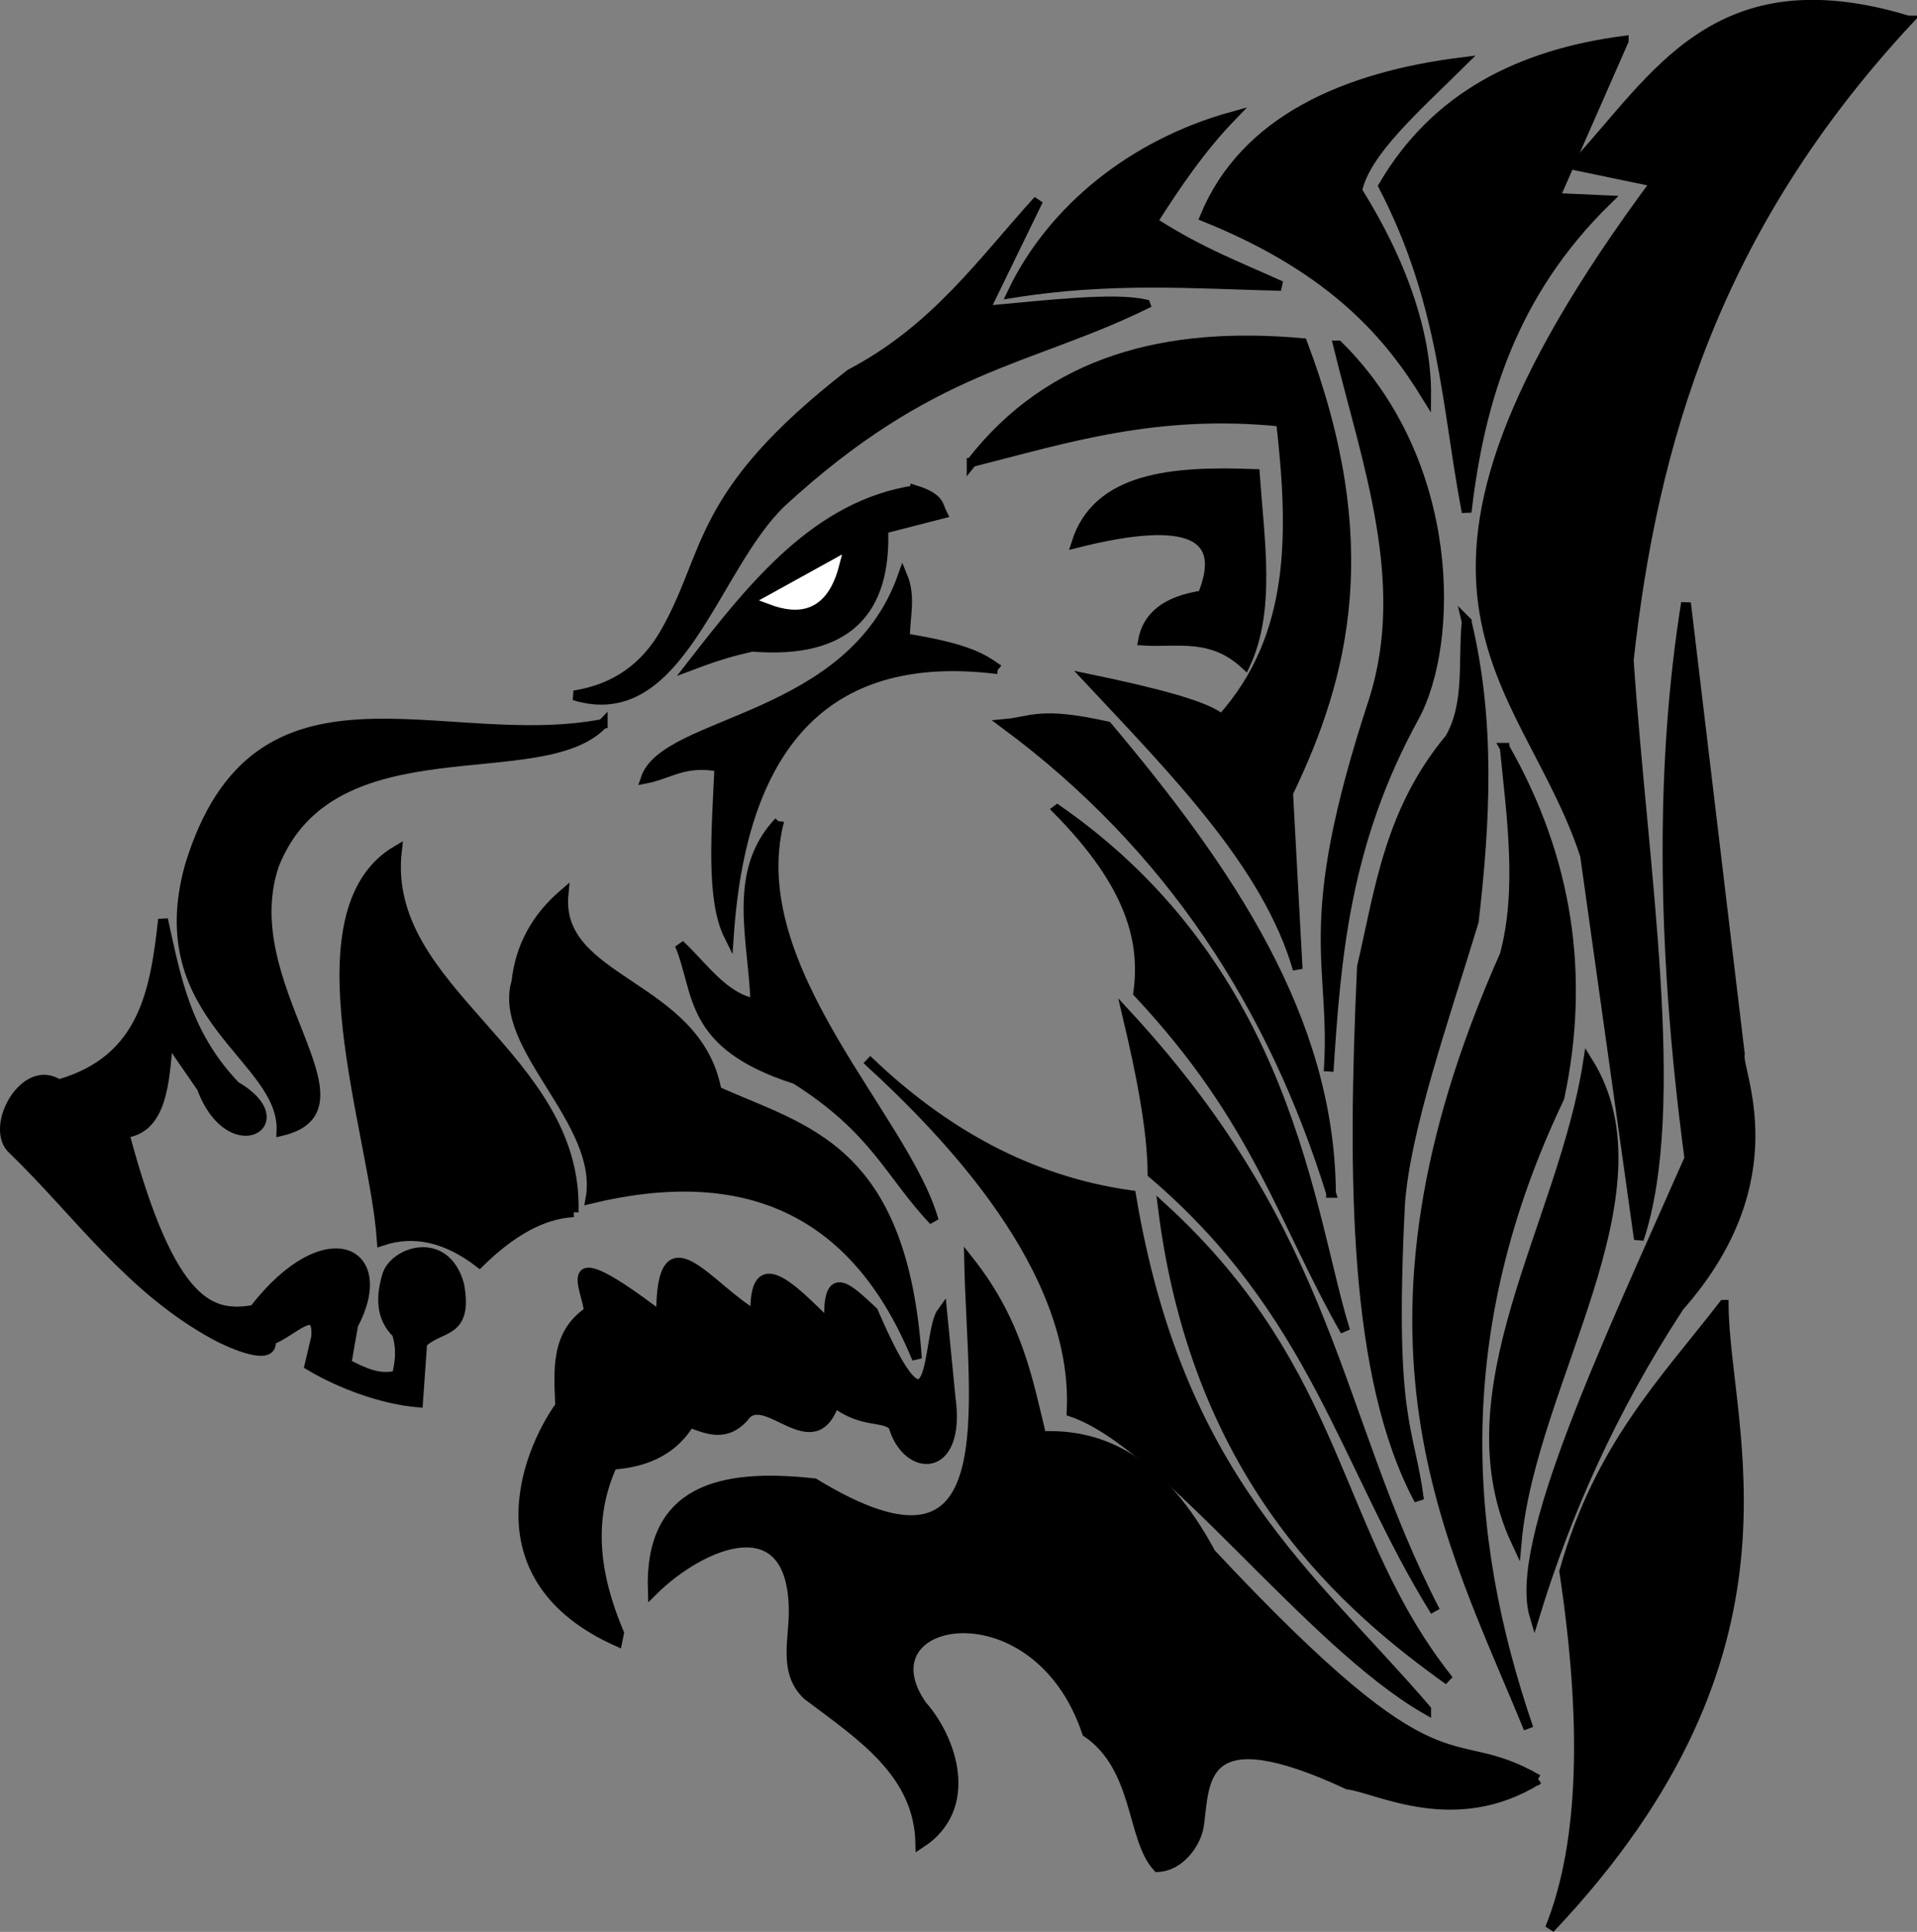 <?xml version="1.0" encoding="UTF-8" standalone="no"?>
<!-- Created with Inkscape (http://www.inkscape.org/) -->

<svg
   xmlns:dc="http://purl.org/dc/elements/1.1/"
   xmlns:cc="http://creativecommons.org/ns#"
   xmlns:rdf="http://www.w3.org/1999/02/22-rdf-syntax-ns#"
   xmlns:svg="http://www.w3.org/2000/svg"
   xmlns="http://www.w3.org/2000/svg"
   xmlns:sodipodi="http://sodipodi.sourceforge.net/DTD/sodipodi-0.dtd"
   xmlns:inkscape="http://www.inkscape.org/namespaces/inkscape"
   id="svg2"
   version="1.1"
   inkscape:version="0.48.4 r9939"
   width="196.317"
   height="197.796"
   sodipodi:docname="logo2-500x277.jpg">
  <rect width="100%" height="100%" fill="#808080" stroke="none"/>
  <defs
     id="defs6" />
  <sodipodi:namedview
     pagecolor="#ffffff"
     bordercolor="#666666"
     borderopacity="1"
     objecttolerance="10"
     gridtolerance="10"
     guidetolerance="10"
     inkscape:pageopacity="0"
     inkscape:pageshadow="2"
     inkscape:window-width="1680"
     inkscape:window-height="1028"
     id="namedview4"
     showgrid="false"
     fit-margin-top="0"
     fit-margin-left="0"
     fit-margin-right="0"
     fit-margin-bottom="0"
     inkscape:zoom="1.0257656"
     inkscape:cx="162.05838"
     inkscape:cy="106.50836"
     inkscape:window-x="-8"
     inkscape:window-y="-8"
     inkscape:window-maximized="1"
     inkscape:current-layer="svg2" />
  <g
     id="g3043"
     transform="matrix(-1,0,0,1,348.098,-39.829)">
    <path
       sodipodi:nodetypes="ccccccc"
       inkscape:connector-curvature="0"
       id="path2987"
       d="m 152.69,41.933 c 19.719,-5.972 25.809,5.878 34.123,14.821 l -8.272,1.723 c 31.379,42.257 13.278,50.427 7.238,68.935 l -5.515,39.293 c -4.497,-13.536 -0.391,-38.134 1.034,-59.284 C 178.848,85.219 172.479,63.223 152.69,41.933 z"
       style="fill:#000000;stroke:#000000;stroke-width:1px;stroke-linecap:butt;stroke-linejoin:miter;stroke-opacity:1" />
    <path
       sodipodi:nodetypes="cccccc"
       inkscape:connector-curvature="0"
       id="path2989"
       d="m 175.438,101.562 c 2.471,15.509 2.695,34.015 -0.345,56.871 8.377,18.975 18.096,39.404 15.855,46.875 -3.244,-10.57 -7.905,-21.14 -14.821,-31.71 -11.602,-13.135 -5.784,-24.238 -6.204,-25.85 z"
       style="fill:#000000;stroke:#000000;stroke-width:1px;stroke-linecap:butt;stroke-linejoin:miter;stroke-opacity:1" />
    <path
       sodipodi:nodetypes="cccc"
       inkscape:connector-curvature="0"
       id="path2991"
       d="m 171.579,173.419 c 6.065,7.855 12.73,14.51 16.329,27.297 -2.303,15.287 -2.081,27.768 1.462,36.558 -27.04,-28.541 -17.873,-51.137 -17.792,-63.855 z"
       style="fill:#000000;stroke:#000000;stroke-width:1px;stroke-linecap:butt;stroke-linejoin:miter;stroke-opacity:1" />
    <path
       sodipodi:nodetypes="ccc"
       inkscape:connector-curvature="0"
       id="path2993"
       d="m 192.783,197.791 c -1.443,-16.434 -15.67,-35.84 -7.312,-49.232 2.594,16.773 14.597,33.709 7.312,49.232 z"
       style="fill:#000000;stroke:#000000;stroke-width:1px;stroke-linecap:butt;stroke-linejoin:miter;stroke-opacity:1" />
    <path
       sodipodi:nodetypes="ccccc"
       inkscape:connector-curvature="0"
       id="path2995"
       d="m 194.001,116.388 c -0.73,7.25 -1.773,14.579 0,21.204 17.446,39.287 5.422,59.924 -2.437,79.209 6.804,-19.844 8.157,-40.857 -3.168,-64.586 -2.671,-12.591 -0.822,-24.536 5.606,-35.827 z"
       style="fill:#000000;stroke:#000000;stroke-width:1px;stroke-linecap:butt;stroke-linejoin:miter;stroke-opacity:1" />
    <path
       sodipodi:nodetypes="cccccc"
       inkscape:connector-curvature="0"
       id="path2997"
       d="m 181.815,44.003 7.068,16.086 -5.362,0.244 c 9.716,9.507 13.059,20.483 14.38,31.927 2.077,-10.911 2.265,-21.282 8.53,-33.39 -5.383,-9.189 -14.041,-13.465 -24.616,-14.867 z"
       style="fill:#000000;stroke:#000000;stroke-width:1px;stroke-linecap:butt;stroke-linejoin:miter;stroke-opacity:1" />
    <path
       sodipodi:nodetypes="ccccc"
       inkscape:connector-curvature="0"
       id="path2999"
       d="m 202.044,80.318 c 3.703,-6.009 9.345,-12.912 22.666,-18.279 -4.086,-9.92 -14.454,-14.353 -26.322,-15.842 4.689,4.64 9.897,9.164 10.724,13.161 -5.121,8.166 -7.116,15.378 -7.068,20.96 z"
       style="fill:#000000;stroke:#000000;stroke-width:1px;stroke-linecap:butt;stroke-linejoin:miter;stroke-opacity:1" />
    <path
       sodipodi:nodetypes="ccccc"
       inkscape:connector-curvature="0"
       id="path3001"
       d="m 222.029,51.802 c 3.072,3.184 5.614,6.897 8.043,10.724 -4.866,3.152 -8.899,4.638 -13.161,6.58 8.868,-0.224 17.439,-0.894 27.54,0.731 -4.12,-8.635 -12.453,-15.249 -22.422,-18.035 z"
       style="fill:#000000;stroke:#000000;stroke-width:1px;stroke-linecap:butt;stroke-linejoin:miter;stroke-opacity:1" />
    <path
       sodipodi:nodetypes="cccccccc"
       inkscape:connector-curvature="0"
       id="path3003"
       d="m 230.803,70.985 c 3.249,-0.721 9.623,0.031 16.472,0.66 l -5.505,-11.312 c 5.745,6.315 10.494,13.199 19.254,17.792 15.989,12.43 14.235,18.289 19.01,26.566 1.99,3.429 4.974,5.664 9.261,6.337 -10.793,3.352 -14.194,-13.006 -21.204,-19.741 -15.348,-14.12 -25.232,-14.408 -37.289,-20.3 z"
       style="fill:#000000;stroke:#000000;stroke-width:1px;stroke-linecap:butt;stroke-linejoin:miter;stroke-opacity:1" />
    <path
       sodipodi:nodetypes="cccccc"
       inkscape:connector-curvature="0"
       id="path3005"
       d="m 254.368,90.015 c -2.577,0.804 -2.343,1.608 -2.757,2.413 l 6.032,1.551 c -0.327,8.392 3.664,12.858 13.442,12.064 1.576,0.386 2.866,0.629 6.204,1.896 -6.422,-8.259 -12.905,-16.403 -22.921,-17.923 z"
       style="fill:#000000;stroke:#000000;stroke-width:1px;stroke-linecap:butt;stroke-linejoin:miter;stroke-opacity:1" />
    <path
       sodipodi:nodetypes="ccc"
       inkscape:connector-curvature="0"
       id="path3007"
       d="m 262.641,97.598 c 1.129,4.367 3.59,4.74 6.549,3.619 z"
       style="fill:#ffffff;stroke:#ffffff;stroke-width:1px;stroke-linecap:butt;stroke-linejoin:miter;stroke-opacity:1" />
    <path
       sodipodi:nodetypes="cccccccc"
       inkscape:connector-curvature="0"
       id="path3009"
       d="m 248.595,87.142 c -9.675,-2.444 -18.888,-5.443 -31.684,-4.143 -1.241,11.09 -1.623,21.934 6.093,30.465 1.479,-1.381 7.011,-2.762 13.648,-4.143 -8.785,9.394 -18.386,19.068 -21.447,29.734 l 0.975,-18.035 c -5.813,-12.057 -9.166,-25.638 -1.462,-46.063 13.957,-1.266 25.76,1.773 33.877,12.186 z"
       style="fill:#000000;stroke:#000000;stroke-width:1px;stroke-linecap:butt;stroke-linejoin:miter;stroke-opacity:1" />
    <path
       sodipodi:nodetypes="cccccc"
       inkscape:connector-curvature="0"
       id="path3011"
       d="m 219.592,88.36 c -0.482,6.822 -1.636,13.913 0.975,19.498 3.493,-3.234 6.987,-2.211 10.48,-2.437 -0.441,-2.498 -2.403,-4.082 -6.093,-4.631 -2.507,-6.123 1.132,-8.334 12.917,-5.362 -2.125,-6.721 -9.732,-7.411 -18.279,-7.068 z"
       style="fill:#000000;stroke:#000000;stroke-width:1px;stroke-linecap:butt;stroke-linejoin:miter;stroke-opacity:1" />
    <path
       sodipodi:nodetypes="ccccc"
       inkscape:connector-curvature="0"
       id="path3013"
       d="m 211.062,75.2 c -2.971,12.105 -7.481,24.21 -3.656,36.314 7.75,23.535 3.855,26.69 4.631,38.02 -0.754,-11.671 -1.662,-23.372 -8.774,-36.314 -4.115,-7.554 -4.35,-26.001 7.799,-38.02 z"
       style="fill:#000000;stroke:#000000;stroke-width:1px;stroke-linecap:butt;stroke-linejoin:miter;stroke-opacity:1" />
    <path
       sodipodi:nodetypes="ccccccc"
       inkscape:connector-curvature="0"
       id="path3015"
       d="m 197.901,103.471 c -2.454,10.236 -1.917,20.473 -0.731,30.709 3.137,10.286 7.018,21.316 7.555,29.003 1.104,22.351 -0.955,22.559 -1.95,30.221 6.733,-12.57 6.832,-32.946 5.849,-54.593 -1.844,-7.915 -2.793,-15.92 -9.018,-23.397 -2.044,-3.612 -1.3,-7.921 -1.706,-11.942 z"
       style="fill:#000000;stroke:#000000;stroke-width:1px;stroke-linecap:butt;stroke-linejoin:miter;stroke-opacity:1" />
    <path
       sodipodi:nodetypes="cccc"
       inkscape:connector-curvature="0"
       id="path3017"
       d="m 211.793,161.964 c 5.935,-19.06 16.414,-35.447 33.39,-48.013 -2.725,-0.248 -3.566,-1.304 -10.48,0.244 -12.353,14.682 -22.768,29.874 -22.91,47.769 z"
       style="fill:#000000;stroke:#000000;stroke-width:1px;stroke-linecap:butt;stroke-linejoin:miter;stroke-opacity:1" />
    <path
       sodipodi:nodetypes="cccc"
       inkscape:connector-curvature="0"
       id="path3019"
       d="m 239.821,122.725 c -23.82,16.57 -25.775,41.536 -29.49,53.375 6.488,-11.362 8.921,-21.508 21.204,-34.608 -0.71,-5.187 0.601,-10.996 8.287,-18.766 z"
       style="fill:#000000;stroke:#000000;stroke-width:1px;stroke-linecap:butt;stroke-linejoin:miter;stroke-opacity:1" />
    <path
       sodipodi:nodetypes="cccc"
       inkscape:connector-curvature="0"
       id="path3021"
       d="m 232.654,143.784 c -1.408,5.946 -2.544,11.62 -2.585,16.2 -16.629,14.161 -19.666,29.831 -28.953,44.807 10.485,-20.329 10.344,-38.001 31.538,-61.007 z"
       style="fill:#000000;stroke:#000000;stroke-width:1px;stroke-linecap:butt;stroke-linejoin:miter;stroke-opacity:1" />
    <path
       sodipodi:nodetypes="ccc"
       inkscape:connector-curvature="0"
       id="path3023"
       d="m 229.005,163.531 c -18.564,17.019 -17.364,33.361 -29.268,48.326 9.994,-7.175 25.734,-20.177 29.268,-48.326 z"
       style="fill:#000000;stroke:#000000;stroke-width:1px;stroke-linecap:butt;stroke-linejoin:miter;stroke-opacity:1" />
    <path
       sodipodi:nodetypes="ccccc"
       inkscape:connector-curvature="0"
       id="path3025"
       d="m 202.044,214.851 c 11.804,-13.764 25.381,-23.648 30.221,-52.644 10.484,-1.453 19.324,-6.47 27.053,-13.892 -8.108,7.432 -21.71,21.381 -20.96,36.071 -9.669,3.277 -24.208,23.509 -36.314,30.465 z"
       style="fill:#000000;stroke:#000000;stroke-width:1px;stroke-linecap:butt;stroke-linejoin:miter;stroke-opacity:1" />
    <path
       sodipodi:nodetypes="ccccccc"
       inkscape:connector-curvature="0"
       id="path3027"
       d="m 245.914,108.345 c 16.98,-2.114 26.158,6.988 27.54,27.297 1.873,-3.762 1.27,-10.733 0.975,-17.304 3.601,-0.676 5.107,0.743 7.555,1.219 -2.066,-6.077 -21.025,-5.797 -26.322,-20.716 -0.875,2.112 -0.234,4.224 -0.244,6.337 -6.557,1.056 -8.021,2.112 -9.505,3.168 z"
       style="fill:#000000;stroke:#000000;stroke-width:1px;stroke-linecap:butt;stroke-linejoin:miter;stroke-opacity:1" />
    <path
       sodipodi:nodetypes="cccccc"
       inkscape:connector-curvature="0"
       id="path3029"
       d="m 268.328,123.965 c 3.757,15.109 -12.93,30.41 -15.855,40.844 4.539,-4.806 5.919,-9.262 14.132,-14.476 11.164,-3.558 9.829,-8.925 11.891,-13.787 -2.452,2.276 -4.466,5.43 -7.755,6.032 0.173,-6.448 2.511,-13.438 -2.413,-18.612 z"
       style="fill:#000000;stroke:#000000;stroke-width:1px;stroke-linecap:butt;stroke-linejoin:miter;stroke-opacity:1" />
    <path
       sodipodi:nodetypes="ccccccscccccscc"
       inkscape:connector-curvature="0"
       id="path3031"
       d="m 190.604,222.025 c 9.574,-5.51 9.144,2.875 33.501,-23.167 5.015,-9.349 10.948,-12.265 17.338,-11.99 1.42,-5.843 2.445,-11.637 7.41,-17.923 -0.313,15.128 -4.075,34.904 15.855,22.748 9.692,-1.07 16.902,0.68 16.544,11.03 -4.955,-4.921 -14.416,-8.955 -14.436,2.123 -0.005,2.906 1.075,6.233 -1.419,8.561 -5.468,4.111 -11.411,7.944 -11.547,15.166 -5.675,-3.686 -3.192,-10.758 -0.172,-14.132 6.46,-9.267 -11.696,-12.704 -16.889,2.757 -5.314,3.621 -4.52,10.881 -7.238,13.799 -2.284,-0.085 -3.989,-2.465 -4.246,-4.321 -0.63,-4.551 -0.008,-11.21 -15.229,-4.136 -3.07,0.372 -10.941,4.784 -19.474,-0.517 z"
       style="fill:#000000;stroke:#000000;stroke-width:1px;stroke-linecap:butt;stroke-linejoin:miter;stroke-opacity:1" />
    <path
       sodipodi:nodetypes="cccccccccccccccc"
       inkscape:connector-curvature="0"
       id="path3033"
       d="m 284.7,207.031 c 2.427,-5.745 3.3,-11.489 0.689,-17.234 -3.827,-0.251 -6.398,-1.76 -7.927,-4.308 -1.838,0.7 -3.677,1.467 -5.515,-0.517 -2.117,-3.211 -7.176,4.803 -9.306,-1.551 -2.846,2.197 -5.111,1.341 -6.032,2.413 -1.391,4.845 -6.972,5.018 -5.859,-2.93 l 0.862,-8.789 c 1.708,2.319 0.391,15.478 7.066,0 2.298,-2.088 4.847,-4.972 4.481,1.379 3.801,-3.739 7.799,-8.006 7.583,-1.034 4.876,-2.798 9.739,-10.606 9.651,0.172 11.115,-8.485 7.524,-2.829 7.41,-0.517 3.423,2.3 3.075,6.013 2.93,9.651 3.552,4.957 8.445,17.721 -5.859,24.127 z"
       style="fill:#000000;stroke:#000000;stroke-width:1px;stroke-linecap:butt;stroke-linejoin:miter;stroke-opacity:1" />
    <path
       sodipodi:nodetypes="cccccc"
       inkscape:connector-curvature="0"
       id="path3035"
       d="m 254.196,178.941 c 6.355,-15.56 17.887,-20.112 33.433,-16.372 -1.424,-7.885 9.596,-15.527 7.583,-22.231 -0.406,-3.709 -2.122,-6.631 -4.825,-8.961 0.869,9.087 -13.685,9.132 -15.683,20.163 -8.986,4.075 -19.03,5.66 -20.508,27.401 z"
       style="fill:#000000;stroke:#000000;stroke-width:1px;stroke-linecap:butt;stroke-linejoin:miter;stroke-opacity:1" />
    <path
       sodipodi:nodetypes="ccccc"
       inkscape:connector-curvature="0"
       id="path3037"
       d="m 289.353,163.947 c 3.271,0.166 6.482,2.058 9.651,5.17 3.332,-2.561 6.664,-3.355 9.996,-2.24 0.712,-11.001 9.151,-33.694 -1.551,-39.982 1.674,14.544 -18.623,20.963 -18.095,37.052 z"
       style="fill:#000000;stroke:#000000;stroke-width:1px;stroke-linecap:butt;stroke-linejoin:miter;stroke-opacity:1" />
    <path
       sodipodi:nodetypes="ccccccccccccccccccccc"
       inkscape:connector-curvature="0"
       id="path3039"
       d="m 304.857,177.345 0.43,6.076 c 3.578,-0.309 7.85,-1.841 11.122,-3.791 l -0.689,-2.917 c -0.246,-3.671 2.438,-0.471 4.653,0.332 -0.4,2.397 4.282,0.244 5.687,-0.517 8.723,-4.751 13.983,-12.47 20.68,-18.957 2.58,-2.179 -1.136,-9.061 -4.653,-6.721 -8.771,-2.504 -9.871,-9.611 -10.685,-16.889 -1.303,5.844 -2.285,11.731 -7.41,17.061 -6.573,3.797 0.544,8.014 3.447,0.172 l 3.447,-4.998 c 0.353,4.565 0.645,9.202 4.481,9.651 -4.834,18.147 -9.074,18.782 -13.27,18.095 -7.345,-9.511 -14.248,-6.104 -10.168,1.551 l 0.689,3.964 c -1.67,0.829 -3.201,1.678 -5.17,1.206 -0.249,-1.237 -0.54,-2.441 0,-4.308 1.624,-1.588 1.677,-3.624 1.034,-5.859 -0.647,-2.508 -5.976,-4.343 -7.41,0.862 -0.956,5.169 1.988,4.188 3.786,5.988 z"
       style="fill:#000000;stroke:#000000;stroke-width:1px;stroke-linecap:butt;stroke-linejoin:miter;stroke-opacity:1" />
    <path
       sodipodi:nodetypes="ccccc"
       inkscape:connector-curvature="0"
       id="path3041"
       d="m 286.371,113.951 c 6.287,6.653 27.663,-0.519 33.633,14.38 4.262,12.376 -10.656,24.938 -0.731,27.297 -0.317,-7.584 13.757,-11.569 9.383,-27.175 -6.852,-22.453 -25.793,-11.327 -42.285,-14.501 z"
       style="fill:#000000;stroke:#000000;stroke-width:1px;stroke-linecap:butt;stroke-linejoin:miter;stroke-opacity:1" />
  </g>
</svg>
